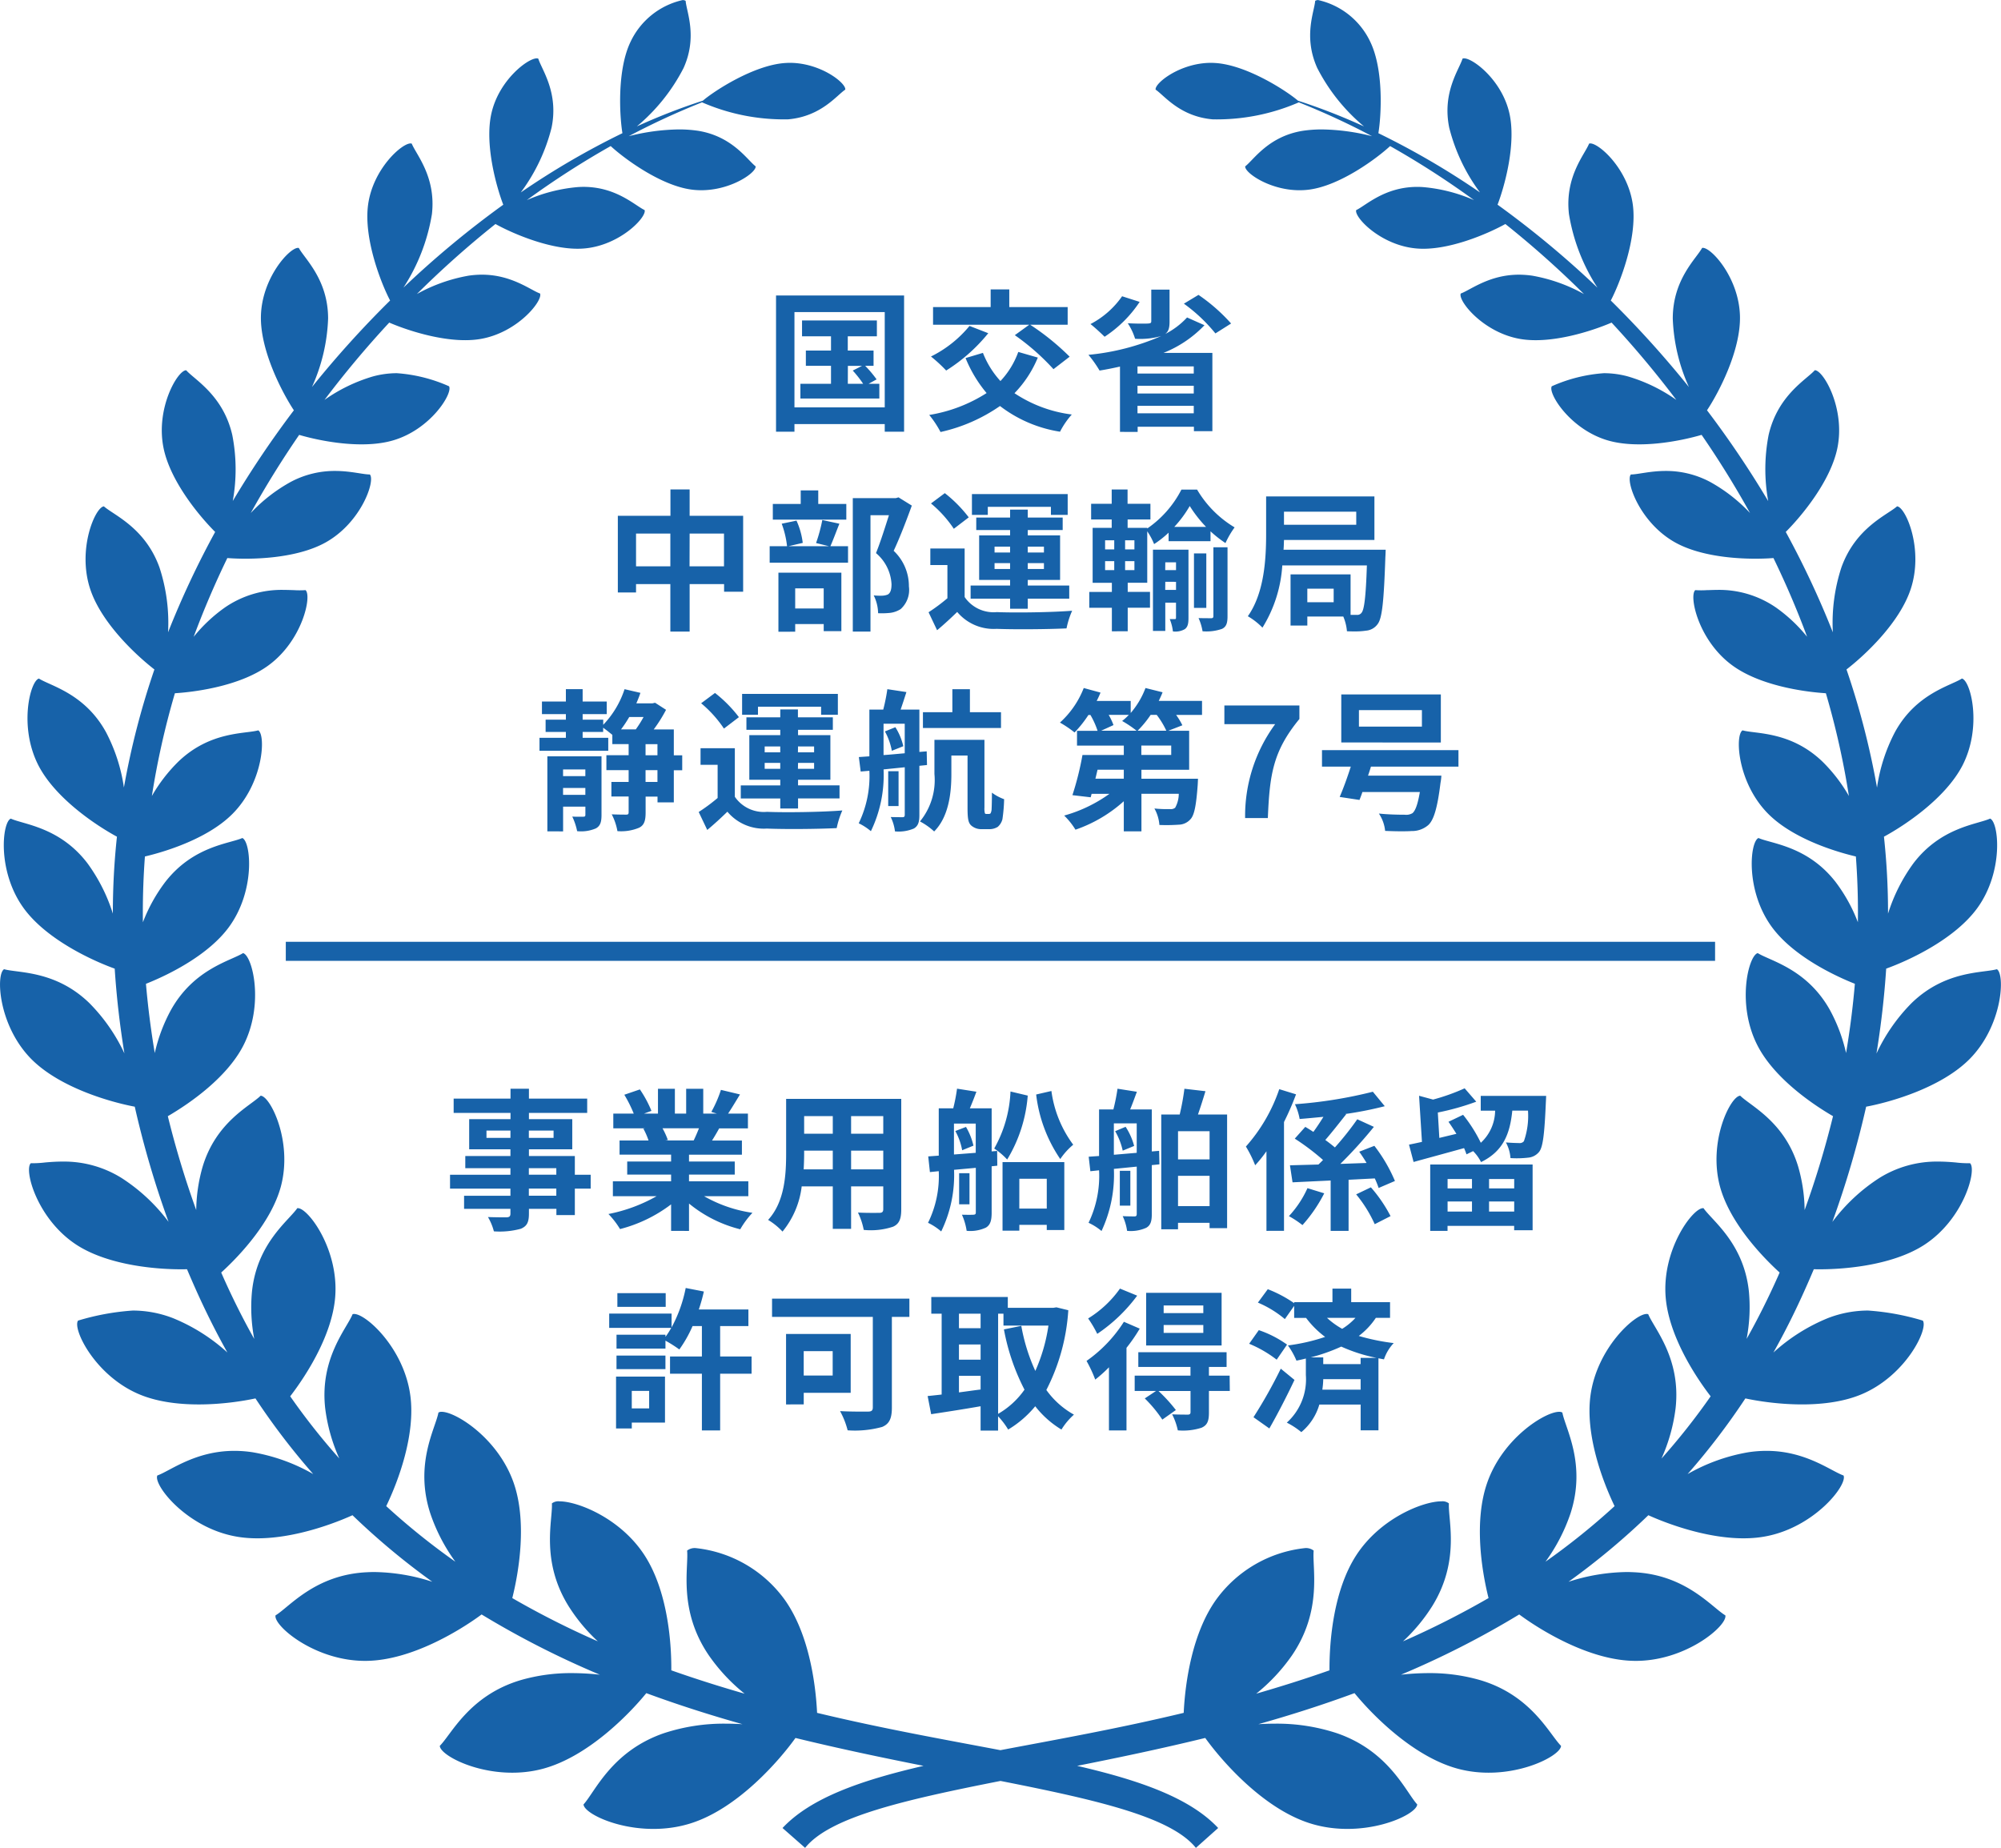 <svg xmlns="http://www.w3.org/2000/svg" width="170" height="157" viewBox="0 0 170 157"><path d="M1023,14012.313c-8.241,1.627-14.486,3.063-16.6,5.686l-1.919-1.687c2.387-2.544,6.6-4.036,11.98-5.281-3.455-.687-7.12-1.451-10.879-2.369-1.335,1.865-4.847,5.952-8.856,7.239-4.455,1.431-9.086-.642-9.152-1.592.977-1.065,2.384-4.509,6.8-6.043a16.279,16.279,0,0,1,5.306-.819c.479,0,.947.017,1.4.045-2.7-.761-5.437-1.63-8.171-2.638-1.51,1.852-4.973,5.38-8.736,6.411-4.383,1.2-8.786-1.015-8.809-1.933.994-.991,2.5-4.276,6.856-5.58a15.349,15.349,0,0,1,4.375-.6,21.82,21.82,0,0,1,2.366.135,76.252,76.252,0,0,1-10.044-5.118c-1.913,1.413-5.945,3.849-9.661,3.94-4.406.12-8.044-2.988-7.847-3.863,1.165-.7,3.347-3.452,7.753-3.664.208-.011.42-.018.625-.018a16.549,16.549,0,0,1,4.941.828,61.2,61.2,0,0,1-6.782-5.655c-2.144.969-6.392,2.438-9.87,1.813-4.215-.74-7.065-4.393-6.71-5.188,1.085-.385,3.21-2.094,6.545-2.094a10.324,10.324,0,0,1,1.536.117,15.644,15.644,0,0,1,5.164,1.856,59.37,59.37,0,0,1-4.909-6.428c-2.231.477-6.61.987-9.793-.317-3.829-1.567-5.777-5.613-5.277-6.295a20.854,20.854,0,0,1,4.654-.854,9.485,9.485,0,0,1,3.4.641,15.622,15.622,0,0,1,4.633,2.924q-1.457-2.6-2.737-5.475c-.238-.536-.469-1.069-.694-1.6-2.193.056-6.555-.24-9.38-2.07-3.361-2.185-4.486-6.379-3.892-6.935a9.475,9.475,0,0,0,1.245-.069c.428-.037.919-.073,1.459-.073a9.233,9.233,0,0,1,5,1.39,15.319,15.319,0,0,1,4,3.731,80.99,80.99,0,0,1-2.871-9.784c-2.118-.4-6.411-1.634-8.812-4.072-2.8-2.86-2.993-7.2-2.29-7.608,1.188.335,4.375.087,7.247,2.879a15.152,15.152,0,0,1,2.975,4.272q-.593-3.63-.824-7.2c-2.021-.729-5.842-2.527-7.739-5.146-2.273-3.139-1.819-7.311-1.088-7.6,1.088.5,4.163.717,6.511,3.792a14.749,14.749,0,0,1,2.159,4.276c0-.037,0-.073,0-.11a60.371,60.371,0,0,1,.347-6.423c-1.845-1-5.217-3.276-6.65-6.018-1.725-3.316-.711-7.238.023-7.417.974.624,3.886,1.266,5.691,4.542a14.6,14.6,0,0,1,1.528,4.714,66.971,66.971,0,0,1,2.591-10.029c-1.6-1.242-4.5-3.965-5.447-6.808-1.139-3.418.434-7,1.156-7.05.828.741,3.5,1.8,4.72,5.186a15.118,15.118,0,0,1,.732,5.513,76.351,76.351,0,0,1,4-8.525c-1.406-1.411-3.815-4.341-4.384-7.128-.691-3.382,1.2-6.609,1.916-6.609h.008c.705.8,3.141,2.12,3.915,5.5a15.129,15.129,0,0,1,.042,5.607,83.689,83.689,0,0,1,5.191-7.706c-.98-1.483-2.865-5.066-2.8-8,.074-3.226,2.407-5.8,3.153-5.8a.236.236,0,0,1,.068.009c.485.91,2.487,2.662,2.487,6a15.418,15.418,0,0,1-1.371,5.813,86.528,86.528,0,0,1,6.638-7.35c-.751-1.423-2.272-5.273-1.866-8.165.423-3.013,2.844-5.18,3.6-5.18a.286.286,0,0,1,.106.018c.368.923,2.082,2.813,1.711,6a16.283,16.283,0,0,1-2.416,6.231,81.163,81.163,0,0,1,8.479-7.043c-.609-1.584-1.6-5.2-1-7.789.642-2.793,3.073-4.645,3.841-4.645a.281.281,0,0,1,.137.027c.271.905,1.748,2.858,1.125,5.865a15.523,15.523,0,0,1-2.615,5.5,67.062,67.062,0,0,1,8.636-5.035c-.246-1.488-.464-5.364.689-7.762a6.454,6.454,0,0,1,4.415-3.545.425.425,0,0,1,.268.068c.063.9,1.031,3.033-.18,5.707a15.909,15.909,0,0,1-3.969,4.956,52.864,52.864,0,0,1,5.611-2.187c.966-.831,4.341-3.028,7-3.2.128-.007.254-.015.377-.015,2.639,0,4.817,1.739,4.72,2.278-.725.477-2.044,2.275-4.849,2.523a17.431,17.431,0,0,1-7.32-1.445,62.6,62.6,0,0,0-6.225,2.877,18.139,18.139,0,0,1,4.256-.575,10.9,10.9,0,0,1,1.662.121c2.9.48,4.143,2.465,4.863,3.018.06.59-2.581,2.377-5.494,1.967-2.617-.366-5.69-2.645-6.821-3.691a72.607,72.607,0,0,0-7.126,4.592,13.664,13.664,0,0,1,4.356-1.11c.157-.01.308-.016.46-.016,2.784,0,4.375,1.588,5.191,1.971.2.587-2.09,3.014-5.148,3.264-2.62.218-6.013-1.243-7.523-2.079a81.71,81.71,0,0,0-6.677,5.949,13.974,13.974,0,0,1,4.411-1.563,8.179,8.179,0,0,1,1.114-.082c2.524,0,4.123,1.309,4.94,1.6.26.6-1.9,3.323-5.057,3.862-2.6.449-6.051-.655-7.755-1.391a84.369,84.369,0,0,0-5.5,6.568,13.941,13.941,0,0,1,4.14-2,7.8,7.8,0,0,1,2-.269,13.116,13.116,0,0,1,4.44,1.112c.343.586-1.556,3.668-4.763,4.6-2.57.752-6.086.081-7.969-.47q-2.207,3.208-4.115,6.64a13.771,13.771,0,0,1,3.392-2.641,7.927,7.927,0,0,1,3.772-.935c1.328,0,2.37.3,2.955.3.488.514-.725,4.083-3.758,5.775-2.519,1.405-6.383,1.478-8.349,1.326q-1.586,3.27-2.861,6.693a13.175,13.175,0,0,1,2.644-2.486,8.488,8.488,0,0,1,5.054-1.5c.288,0,.56.013.8.018a7.822,7.822,0,0,0,1.005,0c.557.465-.251,4.291-3.167,6.408-2.25,1.64-5.808,2.216-7.93,2.354a68.236,68.236,0,0,0-1.956,8.729,13.5,13.5,0,0,1,2.259-2.93c2.7-2.586,5.668-2.335,6.779-2.647.654.39.454,4.439-2.184,7.092-1.956,1.971-5.292,3.115-7.445,3.625q-.176,2.354-.177,4.737c0,.284,0,.57.005.854a13.863,13.863,0,0,1,1.9-3.425c2.376-3.057,5.454-3.248,6.548-3.735.731.3,1.142,4.481-1.159,7.592-1.7,2.3-4.91,3.953-7.029,4.794q.251,2.921.749,5.883a14.019,14.019,0,0,1,1.38-3.668c1.956-3.493,5.08-4.165,6.119-4.823.794.193,1.85,4.4-.02,7.941-1.374,2.6-4.344,4.734-6.37,5.915a78.991,78.991,0,0,0,2.412,7.975,13.91,13.91,0,0,1,.543-3.677c1.151-3.837,4.055-5.166,4.929-6.038.814.017,2.761,3.9,1.708,7.76-.8,2.895-3.329,5.691-5.056,7.263.043.1.086.2.13.3q1.249,2.81,2.676,5.342a14.307,14.307,0,0,1-.192-4.033c.434-4.114,3.127-6.019,3.849-7.077l.049,0c.879,0,3.5,3.516,3.17,7.562-.257,3.169-2.37,6.535-3.821,8.423a56.458,56.458,0,0,0,4.171,5.282,14.829,14.829,0,0,1-1.2-4.277c-.466-4.243,1.833-6.758,2.327-7.978a.337.337,0,0,1,.137-.023c1.011,0,4.235,2.909,4.771,6.934.443,3.3-.992,7.2-2.048,9.393a59.234,59.234,0,0,0,5.874,4.724,15.23,15.23,0,0,1-2.138-4.131c-1.351-4.19.451-7.207.7-8.542a.491.491,0,0,1,.277-.065c1.194,0,4.794,2.246,6.116,6.042,1.117,3.205.49,7.355-.119,9.785a73.952,73.952,0,0,0,7.268,3.675,14.86,14.86,0,0,1-2.495-3.006c-2.387-3.859-1.325-7.316-1.408-8.715a.9.9,0,0,1,.642-.175c1.533,0,5.169,1.415,7.224,4.575,1.91,2.938,2.3,7.216,2.279,9.784,2.076.733,4.158,1.389,6.229,1.985a15.515,15.515,0,0,1-3.042-3.258c-2.63-3.86-1.7-7.464-1.845-8.9a1.056,1.056,0,0,1,.774-.208,10.726,10.726,0,0,1,7.516,4.379c2.015,2.821,2.624,6.963,2.753,9.615,5.536,1.332,10.827,2.267,15.573,3.17,4.746-.9,10.038-1.838,15.573-3.17.128-2.652.739-6.794,2.753-9.615a10.727,10.727,0,0,1,7.513-4.379,1.064,1.064,0,0,1,.777.208c-.148,1.432.788,5.035-1.842,8.9a15.52,15.52,0,0,1-3.041,3.257c2.07-.6,4.15-1.252,6.226-1.984-.016-2.569.368-6.847,2.278-9.784,2.056-3.16,5.691-4.575,7.224-4.575a.9.9,0,0,1,.643.175c-.083,1.4.979,4.855-1.408,8.715a14.891,14.891,0,0,1-2.492,3.006,74.414,74.414,0,0,0,7.268-3.676c-.61-2.429-1.238-6.579-.119-9.784,1.319-3.8,4.92-6.042,6.114-6.042a.5.5,0,0,1,.277.065c.245,1.335,2.047,4.352.7,8.542a15.188,15.188,0,0,1-2.135,4.129,59.052,59.052,0,0,0,5.871-4.722c-1.055-2.192-2.494-6.092-2.048-9.393.54-4.024,3.766-6.936,4.771-6.934a.321.321,0,0,1,.137.023c.5,1.22,2.793,3.734,2.324,7.978a14.856,14.856,0,0,1-1.2,4.285,56.9,56.9,0,0,0,4.177-5.289c-1.453-1.889-3.565-5.255-3.821-8.424-.328-4.046,2.293-7.562,3.17-7.562l.046,0c.725,1.059,3.421,2.963,3.855,7.077a14.325,14.325,0,0,1-.194,4.031q1.425-2.533,2.675-5.34l.13-.3c-1.728-1.572-4.256-4.368-5.056-7.263-1.057-3.863.894-7.743,1.71-7.76.874.872,3.778,2.2,4.926,6.038a13.866,13.866,0,0,1,.544,3.677,78.827,78.827,0,0,0,2.412-7.976c-2.027-1.18-4.995-3.317-6.369-5.914-1.873-3.537-.814-7.748-.026-7.941,1.042.658,4.169,1.33,6.125,4.823a14.049,14.049,0,0,1,1.378,3.667q.5-2.963.748-5.883c-2.118-.842-5.324-2.489-7.029-4.793-2.3-3.11-1.888-7.293-1.159-7.592,1.094.487,4.175.679,6.551,3.735a13.809,13.809,0,0,1,1.894,3.422c0-.283.005-.567.005-.851,0-1.587-.06-3.169-.177-4.737-2.153-.51-5.488-1.654-7.448-3.625-2.636-2.652-2.833-6.7-2.179-7.092,1.108.313,4.08.062,6.779,2.647a13.486,13.486,0,0,1,2.256,2.929,68.313,68.313,0,0,0-1.956-8.728c-2.121-.137-5.678-.714-7.93-2.354-2.918-2.117-3.721-5.943-3.164-6.408a7.775,7.775,0,0,0,1,0c.243,0,.511-.018.8-.018a8.5,8.5,0,0,1,5.06,1.5,13.174,13.174,0,0,1,2.639,2.481q-1.268-3.416-2.859-6.688c-1.964.151-5.828.079-8.35-1.326-3.03-1.692-4.246-5.262-3.761-5.775.588,0,1.631-.3,2.958-.3a7.938,7.938,0,0,1,3.775.935,13.769,13.769,0,0,1,3.388,2.639q-1.9-3.426-4.114-6.639c-1.883.551-5.4,1.223-7.967.471-3.207-.937-5.106-4.019-4.763-4.6a13.074,13.074,0,0,1,4.437-1.112,7.824,7.824,0,0,1,2.008.269,13.919,13.919,0,0,1,4.137,2,84.139,84.139,0,0,0-5.5-6.567c-1.7.734-5.151,1.84-7.756,1.391-3.161-.539-5.32-3.267-5.057-3.862.819-.294,2.416-1.6,4.94-1.6a8.216,8.216,0,0,1,1.117.082,13.948,13.948,0,0,1,4.412,1.566,81.715,81.715,0,0,0-6.68-5.953c-1.509.837-4.9,2.3-7.521,2.08-3.067-.25-5.348-2.677-5.151-3.264.817-.383,2.407-1.971,5.191-1.971.151,0,.3.006.46.016a13.679,13.679,0,0,1,4.359,1.11,72.848,72.848,0,0,0-7.13-4.593c-1.129,1.046-4.205,3.326-6.821,3.692-2.91.41-5.551-1.377-5.491-1.967.72-.553,1.959-2.537,4.863-3.018a10.906,10.906,0,0,1,1.662-.121,18.112,18.112,0,0,1,4.256.576,62.385,62.385,0,0,0-6.226-2.877,17.475,17.475,0,0,1-7.324,1.444c-2.8-.248-4.12-2.047-4.84-2.523-.1-.539,2.076-2.278,4.711-2.278.123,0,.249.008.374.015,2.667.174,6.046,2.373,7.009,3.2a52.451,52.451,0,0,1,5.61,2.188,15.882,15.882,0,0,1-3.97-4.959c-1.211-2.674-.243-4.807-.18-5.707a.415.415,0,0,1,.266-.068,6.458,6.458,0,0,1,4.417,3.545c1.156,2.4.936,6.275.688,7.764a66.991,66.991,0,0,1,8.632,5.033,15.575,15.575,0,0,1-2.613-5.5c-.617-3.007.857-4.96,1.128-5.865a.281.281,0,0,1,.137-.027c.765,0,3.2,1.852,3.841,4.645.6,2.59-.392,6.2-1,7.788a81.33,81.33,0,0,1,8.49,7.054,16.25,16.25,0,0,1-2.422-6.241c-.374-3.182,1.339-5.072,1.708-6a.287.287,0,0,1,.106-.018c.757,0,3.181,2.167,3.606,5.18.4,2.893-1.122,6.746-1.868,8.167a86.6,86.6,0,0,1,6.639,7.353,15.436,15.436,0,0,1-1.373-5.818c0-3.341,2-5.093,2.49-6a.213.213,0,0,1,.068-.009c.743,0,3.073,2.571,3.15,5.8.068,2.937-1.816,6.52-2.8,8a83.583,83.583,0,0,1,5.2,7.715,15.2,15.2,0,0,1,.035-5.618c.777-3.382,3.213-4.7,3.921-5.5h.011c.708,0,2.6,3.228,1.91,6.609-.571,2.787-2.981,5.718-4.386,7.129a76.285,76.285,0,0,1,4,8.531,15.145,15.145,0,0,1,.729-5.52c1.216-3.388,3.889-4.444,4.726-5.186.722.053,2.293,3.632,1.154,7.05-.947,2.845-3.844,5.568-5.449,6.81a67.006,67.006,0,0,1,2.592,10.04,14.652,14.652,0,0,1,1.529-4.727c1.8-3.276,4.717-3.918,5.685-4.542.742.179,1.753,4.1.031,7.417-1.437,2.745-4.812,5.021-6.655,6.021a60.252,60.252,0,0,1,.347,6.42c0,.04,0,.078,0,.118a14.7,14.7,0,0,1,2.162-4.284c2.347-3.075,5.425-3.295,6.51-3.792.734.294,1.185,4.466-1.085,7.6-1.9,2.62-5.724,4.42-7.744,5.148q-.234,3.577-.826,7.215a15.185,15.185,0,0,1,2.982-4.286c2.87-2.792,6.057-2.544,7.247-2.879.7.412.514,4.748-2.293,7.608-2.4,2.438-6.693,3.673-8.813,4.072a81,81,0,0,1-2.872,9.791,15.324,15.324,0,0,1,4-3.738,9.218,9.218,0,0,1,4.994-1.39c.54,0,1.031.036,1.459.073a9.539,9.539,0,0,0,1.248.069c.591.556-.528,4.75-3.892,6.935-2.828,1.83-7.19,2.126-9.383,2.07-.225.535-.456,1.068-.694,1.6q-1.277,2.877-2.738,5.477a15.609,15.609,0,0,1,4.634-2.926,9.485,9.485,0,0,1,3.4-.641,20.924,20.924,0,0,1,4.657.854c.5.682-1.451,4.728-5.283,6.295-3.181,1.3-7.558.794-9.79.317a59.306,59.306,0,0,1-4.909,6.428,15.675,15.675,0,0,1,5.168-1.856,10.325,10.325,0,0,1,1.536-.117c3.332,0,5.457,1.709,6.545,2.094.354.8-2.5,4.448-6.713,5.188-3.481.624-7.725-.845-9.87-1.813a61.213,61.213,0,0,1-6.784,5.656,16.568,16.568,0,0,1,4.946-.829c.208,0,.417.007.625.018,4.4.212,6.588,2.965,7.755,3.664.191.875-3.444,3.983-7.853,3.863-3.715-.092-7.749-2.528-9.66-3.941a76.291,76.291,0,0,1-10.045,5.119,21.874,21.874,0,0,1,2.369-.135,15.375,15.375,0,0,1,4.375.6c4.352,1.3,5.86,4.589,6.853,5.58-.023.918-4.426,3.133-8.807,1.933-3.763-1.031-7.226-4.561-8.738-6.412-2.734,1.009-5.471,1.879-8.172,2.639.455-.028.925-.045,1.4-.045a16.273,16.273,0,0,1,5.3.819c4.417,1.534,5.822,4.978,6.8,6.043-.069.95-4.7,3.022-9.152,1.592-4.009-1.287-7.521-5.375-8.858-7.24-3.76.918-7.425,1.684-10.881,2.37,5.381,1.245,9.593,2.737,11.98,5.281L1039.6,14018C1037.487,14015.376,1031.241,14013.94,1023,14012.313Zm24.324-30.443a4.95,4.95,0,0,0,1.619-4.039v-1.408c-.257.065-.531.128-.8.18a6.331,6.331,0,0,0-.725-1.292,16.112,16.112,0,0,0,3.161-.724,7.963,7.963,0,0,1-1.619-1.616h-1.011v-1.021l-.791,1.123a8.9,8.9,0,0,0-2.29-1.4l.84-1.139a10.529,10.529,0,0,1,2.242,1.189v-.088h3.252v-1.152h1.593v1.152h3.3v1.331h-1.205a6.26,6.26,0,0,1-1.451,1.54,18.39,18.39,0,0,0,2.967.606,3.744,3.744,0,0,0-.828,1.383l-.468-.091v6.119h-1.513v-2.187h-3.51a4.762,4.762,0,0,1-1.53,2.341A6.54,6.54,0,0,0,1047.323,13981.87Zm3.018-2.8h3.253v-.892h-3.175A7.307,7.307,0,0,1,1050.342,13979.074Zm-1.011-2.741h1.088v.569h3.175v-.531h1.348a13.761,13.761,0,0,1-2.992-.957A15.576,15.576,0,0,1,1049.331,13976.333Zm2.7-2.431a5.126,5.126,0,0,0,1.128-.932h-2.424A6.784,6.784,0,0,0,1052.026,13973.9Zm-30.722,8.65v-2.07c-1.491.261-3.007.494-4.2.675l-.3-1.541c.348-.037.751-.077,1.191-.129v-6.867h-.88v-1.423h6.5v.921h3.872l.26-.04,1.008.246a17.149,17.149,0,0,1-1.865,6.776,7.156,7.156,0,0,0,2.345,2.095,5.673,5.673,0,0,0-1.062,1.268,8.166,8.166,0,0,1-2.227-1.98,8.876,8.876,0,0,1-2.3,1.98,6.278,6.278,0,0,0-.857-1.128v1.218Zm1.488-1.423a7.011,7.011,0,0,0,2.242-2.056,18.248,18.248,0,0,1-1.747-5.12l1.476-.3a15.624,15.624,0,0,0,1.191,3.829,14.63,14.63,0,0,0,1.114-3.854h-3.821v-1.01h-.454Zm-3.327-1.824c.594-.076,1.217-.169,1.839-.245v-1.164h-1.839Zm0-2.779h1.839v-1.292h-1.839Zm0-2.677h1.839v-1.229h-1.839Zm18.118,7.321c.546.024,1.154.024,1.322.024s.234-.065.234-.207v-1.8h-2.721a13.316,13.316,0,0,1,1.476,1.617l-1.151.813a11.045,11.045,0,0,0-1.491-1.8l.959-.634H1034.4v-1.3h4.74v-.739h-4.432v-1.255h7.5v1.255h-1.5v.739h1.759l.014,1.3h-1.773v1.836c0,.711-.131,1.072-.637,1.292a5.133,5.133,0,0,1-2.007.22A5.289,5.289,0,0,0,1037.583,13981.171Zm-5.374,1.368v-5.365a11.838,11.838,0,0,1-1.165,1.045,11.48,11.48,0,0,0-.74-1.587,11.712,11.712,0,0,0,3.175-3.325l1.345.582a14.164,14.164,0,0,1-1.125,1.632v7.019Zm-34.583,0v-4.821h-2.707v-1.462h2.707v-2.587h-.791a10.692,10.692,0,0,1-1.125,1.99,11.286,11.286,0,0,0-1.179-.749v.673h-4.158v-1.178h4.158v.182a6.173,6.173,0,0,0,.491-.764h-5.271v-1.214h5.3v1.177a11.778,11.778,0,0,0,1.2-3.351l1.542.3a14.675,14.675,0,0,1-.428,1.524h4.212v1.411h-2.4v2.587h2.67v1.462h-2.67v4.821Zm11.748-1.643c.92.055,2.047.041,2.359.041s.414-.093.414-.362v-7.682h-8.561v-1.553h11.668v1.553h-1.488v7.706c0,.933-.22,1.387-.828,1.643a8.737,8.737,0,0,1-2.93.286A6.832,6.832,0,0,0,1009.374,13980.9Zm35.114.519a41.151,41.151,0,0,0,2.319-4.124l1.165.956c-.648,1.369-1.411,2.858-2.136,4.123Zm-54.155.955v-4.407h4.158v3.907h-2.821v.5Zm1.336-1.705h1.476v-1.487h-1.476Zm13.107-.336v-5.986h5.491v5h-3.989v.982Zm1.5-2.457h2.461v-2.07h-2.461Zm-15.905-.544v-1.149h4.158v1.149Zm53.752-2.159.817-1.152a9.159,9.159,0,0,1,2.4,1.229l-.882,1.281A10.111,10.111,0,0,0,1044.125,13975.169Zm-8.755.154v-4.475h6.411v4.475Zm1.488-1.073h3.37v-.672h-3.37Zm0-1.681h3.37v-.647h-3.37Zm-6.411.452a9.23,9.23,0,0,0,2.7-2.534l1.462.6a13.76,13.76,0,0,1-3.392,3.246A9.636,9.636,0,0,0,1030.447,13973.021Zm-40-.983v-1.162h4.106v1.162Zm12.81-7.39c1.414-1.551,1.528-3.854,1.528-5.665v-4.615h9.78v9.388c0,.827-.18,1.241-.7,1.474a6,6,0,0,1-2.487.271,5.832,5.832,0,0,0-.491-1.475c.725.041,1.579.026,1.813.026s.337-.078.337-.312v-1.938h-2.733v3.607h-1.556v-3.607h-2.641a7.428,7.428,0,0,1-1.63,3.841A5.659,5.659,0,0,0,1003.26,13964.648Zm7.047-4.293h2.733v-1.591h-2.733Zm-3.989-1.358c0,.414-.014.879-.04,1.358h2.473v-1.591h-2.433Zm3.989-1.667h2.733v-1.5h-2.733Zm-3.989,0h2.433v-1.5h-2.433Zm10.528,7.563a8.992,8.992,0,0,0,.908-4.382l-.751.077-.143-1.332.894-.065v-4.022h1.231a15.087,15.087,0,0,0,.323-1.668l1.645.259c-.18.491-.374.984-.557,1.409h1.853v3.662l.465-.041.014,1.254-.48.051v3.932c0,.647-.1,1.051-.491,1.28a3.141,3.141,0,0,1-1.633.271,5.24,5.24,0,0,0-.4-1.368c.417.011.842.011.985,0s.194-.052.194-.194v-3.789l-1.85.168a10.914,10.914,0,0,1-1.091,5.237A4.983,4.983,0,0,0,1016.847,13964.894Zm2.2-5.8,1.85-.142v-2.483h-1.85Zm-39.6,5.314c.622.026,1.388.026,1.593.026.246-.014.326-.092.326-.323v-.4h-3.938v-1.111h3.938v-.608h-5.131v-1.178h5.131v-.556h-3.835v-1.035h3.835v-.569H977.86v-2.561h3.512v-.53h-4.831v-1.215h4.831v-.841h1.565v.841h4.949v1.215h-4.949v.53h3.681v2.561h-3.681v.569h3.9v1.591h1.345v1.178h-1.345v2.25H985.27v-.53h-2.333v.4c0,.762-.18,1.072-.685,1.292a6.818,6.818,0,0,1-2.293.22A4.7,4.7,0,0,0,979.454,13964.4Zm3.484-1.81h2.333v-.608h-2.333Zm0-1.786h2.333v-.556h-2.333Zm0-3.13h2.1v-.62h-2.1Zm-3.6,0h2.036v-.62h-2.036Zm51.151,7.216a9.194,9.194,0,0,0,.894-4.461l-.74.079-.143-1.232.882-.062v-3.957h1.216a16.318,16.318,0,0,0,.351-1.759l1.645.259c-.194.53-.388,1.061-.571,1.5h1.839v3.571l.622-.052.026,1.147-.648.065v4.166c0,.593-.1.956-.48,1.163a3.2,3.2,0,0,1-1.619.257,4.37,4.37,0,0,0-.374-1.251c.414.024.854.024,1,.024s.194-.053.194-.222v-4.008l-1.942.193a11.287,11.287,0,0,1-1.051,5.277A4.825,4.825,0,0,0,1030.487,13964.894Zm2.15-5.781,1.942-.165v-2.5h-1.942Zm26.876,6.466v-5.637h8.7v5.586h-1.568v-.374h-5.66v.425Zm5-1.641h2.136v-.854h-2.136Zm-3.524,0h2.073v-.854h-2.073Zm3.524-1.966h2.136v-.8h-2.136Zm-3.524,0h2.073v-.8h-2.073Zm-9.934,3.606v-4.278l-3.238.154-.22-1.446,2.421-.066c.129-.129.26-.245.388-.387a19.8,19.8,0,0,0-2.4-1.812l.894-1c.22.131.454.274.685.428.286-.387.583-.841.857-1.28-.688.065-1.373.132-2.021.183a4.921,4.921,0,0,0-.4-1.255,38.249,38.249,0,0,0,6.619-1.061l1.011,1.229a30.282,30.282,0,0,1-3.33.659l.052.025c-.583.738-1.231,1.565-1.773,2.187.311.22.582.44.817.633a25.913,25.913,0,0,0,1.9-2.393l1.411.645a38.187,38.187,0,0,1-2.85,3.146l2.227-.078c-.194-.335-.414-.661-.622-.957l1.285-.5a13.25,13.25,0,0,1,1.748,2.987l-1.385.594a7.557,7.557,0,0,0-.326-.812l-2.227.115v4.344Zm-5.454,0v-6.763a11.577,11.577,0,0,1-.959,1.192,10.05,10.05,0,0,0-.788-1.592,14.185,14.185,0,0,0,2.835-4.875l1.425.439a23.362,23.362,0,0,1-1.022,2.352v9.246Zm-50.58,0v-2.251a12.155,12.155,0,0,1-4.338,2.1,7.156,7.156,0,0,0-.985-1.28,13.512,13.512,0,0,0,4.092-1.514h-3.715v-1.265h4.946v-.571h-3.729v-1.112h3.729v-.582h-4.378v-1.2h2.461a5.815,5.815,0,0,0-.44-1.009l.154-.026h-2.707v-1.254h1.736a11.347,11.347,0,0,0-.8-1.6l1.322-.453a9.706,9.706,0,0,1,.982,1.824l-.634.231H993.9v-2.107h1.436v2.107h.959v-2.107h1.451v2.107H998.9l-.468-.143a10.333,10.333,0,0,0,.817-1.873l1.619.388c-.363.595-.711,1.177-1.011,1.628h1.685v1.254H999.1c-.206.377-.414.726-.608,1.035h2.539v1.2h-4.495v.582h3.886v1.112h-3.886v.571h5.04v1.265H997.82a11.564,11.564,0,0,0,4.106,1.41,7.458,7.458,0,0,0-1.037,1.4,11.063,11.063,0,0,1-4.352-2.187v2.326Zm-.283-7.718-.223.037h2.424c.154-.31.311-.685.451-1.035h-3.1A6.348,6.348,0,0,1,994.739,13957.86Zm28.441,7.7v-5.822h5.248v5.768h-1.491v-.437H1024.6v.492Zm1.425-1.876h2.333v-2.534H1024.6Zm12.059,1.759v-9.751h1.568a20.446,20.446,0,0,0,.4-2.187l1.788.208c-.208.684-.428,1.383-.637,1.979h2.476v9.659h-1.49v-.453h-2.681v.545Zm1.425-1.967h2.681v-2.575h-2.681Zm0-3.969h2.681v-2.393h-2.681Zm9.418,4.824a8.787,8.787,0,0,0,1.579-2.38l1.425.438a12.57,12.57,0,0,1-1.85,2.7A8.418,8.418,0,0,0,1047.506,13964.327Zm5.711-1.851,1.256-.6a12.16,12.16,0,0,1,1.671,2.446l-1.345.685A11.136,11.136,0,0,0,1053.217,13962.477Zm-20.074.957v-2.962h.894v2.962Zm-13.652-.116v-2.641h.88v2.641Zm43.661-4.514-.557.271a5.43,5.43,0,0,0-.206-.53c-1.491.415-3.07.842-4.289,1.178l-.388-1.473c.326-.065.7-.144,1.1-.234l-.245-3.918,1.191.323a17.561,17.561,0,0,0,2.681-.956l.985,1.136a21.6,21.6,0,0,1-3.264.92l.128,2.158,1.451-.348c-.22-.352-.454-.713-.674-1.023l1.242-.592a12.474,12.474,0,0,1,1.505,2.376,3.763,3.763,0,0,0,1.216-2.729H1063.8v-1.255h5.557s-.014.389-.026.57c-.117,2.689-.246,3.8-.583,4.2a1.35,1.35,0,0,1-.934.479,8.287,8.287,0,0,1-1.488.036,3.265,3.265,0,0,0-.388-1.33c.477.039.919.052,1.114.052a.461.461,0,0,0,.414-.154,6.473,6.473,0,0,0,.348-2.6h-1.333c-.194,1.928-.74,3.441-2.656,4.371A3.589,3.589,0,0,0,1063.151,13958.8Zm-40.682-.22a10.776,10.776,0,0,0,1.385-4.849l1.465.348a12.3,12.3,0,0,1-1.747,5.432A5.985,5.985,0,0,0,1022.469,13958.584Zm3.561-4.592,1.3-.3a9.826,9.826,0,0,0,1.853,4.565,5.71,5.71,0,0,0-1.1,1.218A12.224,12.224,0,0,1,1026.03,13953.992Zm6.71,3.118.894-.376a5.548,5.548,0,0,1,.725,1.627l-.971.4A5.654,5.654,0,0,0,1032.74,13957.11Zm-13.575-.015.908-.351a5.6,5.6,0,0,1,.634,1.592l-.959.391A5.329,5.329,0,0,0,1019.165,13957.1Zm-56.879-14.462v-1.618h121.428v1.618Zm53.875-11.841a5.546,5.546,0,0,0,1.231-4.035v-2.9h4.249v5.754a1.584,1.584,0,0,0,.037.479c.026.052.066.065.131.065H1022a.229.229,0,0,0,.154-.051.861.861,0,0,0,.091-.376c.012-.234.026-.75.026-1.383a4.025,4.025,0,0,0,1.037.556,13.814,13.814,0,0,1-.143,1.693,1.263,1.263,0,0,1-.4.658,1.341,1.341,0,0,1-.737.194h-.648a1.275,1.275,0,0,1-.88-.322c-.223-.219-.3-.52-.3-1.474v-4.461h-1.374v1.59c0,1.551-.206,3.6-1.462,4.862A5.656,5.656,0,0,0,1016.161,13930.793Zm17.319.841v-2.56a11.942,11.942,0,0,1-4.106,2.418,6.107,6.107,0,0,0-.959-1.2,12.16,12.16,0,0,0,3.846-1.847h-1.516l-.077.295-1.553-.182a25.262,25.262,0,0,0,.854-3.412h3.512v-.8H1029.5v-1.255h1.747a6.874,6.874,0,0,0-.608-1.347h-.168a10.073,10.073,0,0,1-1.179,1.487,9.438,9.438,0,0,0-1.242-.84,7.72,7.72,0,0,0,2.022-2.936l1.425.389c-.091.232-.208.479-.325.708h2.89v1.024a7.044,7.044,0,0,0,1.256-2.121l1.451.362c-.091.245-.208.491-.326.734h3.678v1.191h-2.2a5.93,5.93,0,0,1,.531.879l-1.2.468h1.776v3.311h-4.055v.761h4.806s-.014.362-.026.545c-.128,1.733-.285,2.561-.622,2.907a1.367,1.367,0,0,1-.985.454,15.234,15.234,0,0,1-1.645.024,3.409,3.409,0,0,0-.425-1.4,10.465,10.465,0,0,0,1.319.051.6.6,0,0,0,.443-.114,2.462,2.462,0,0,0,.308-1.187h-3.172v3.192Zm-2.41-4.477h2.41v-.761h-2.23Zm3.9-2.015h2.539v-.8h-2.539Zm-.323-2.057h2.447a7.16,7.16,0,0,0-.817-1.347h-.517A8.692,8.692,0,0,1,1034.645,13923.086Zm-2.047-.479-1.048.479h3.018a9.484,9.484,0,0,0-1.231-.829,4.947,4.947,0,0,0,.568-.518h-1.71A5.515,5.515,0,0,1,1032.6,13922.607Zm-18.923,7.81c.428.014.854.014,1,.014s.194-.051.194-.208v-4.034l-1.8.183a10.938,10.938,0,0,1-1.077,5.248,4.916,4.916,0,0,0-1.034-.672,9.2,9.2,0,0,0,.905-4.46l-.737.063-.157-1.229.894-.062v-3.973h1.179a15.752,15.752,0,0,0,.348-1.733l1.619.246c-.169.529-.337,1.049-.491,1.487h1.593v3.6l.622-.051.026,1.163-.648.066v4.188c0,.584-.1.919-.466,1.14a3.324,3.324,0,0,1-1.608.245A3.753,3.753,0,0,0,1013.674,13930.417Zm-.608-5.264c.568-.037,1.179-.1,1.8-.153v-2.51h-1.8Zm-28.561,6.48v-6.374h4.6v4.978c0,.6-.1.943-.491,1.151a3.2,3.2,0,0,1-1.579.23,5.418,5.418,0,0,0-.414-1.239c.388.025.814.011.931.011.143,0,.183-.036.183-.168v-.685h-1.893v2.1Zm1.334-3.1h1.893v-.583h-1.893Zm0-1.592h1.893v-.567h-1.893Zm69.84,4.656a3.193,3.193,0,0,0-.531-1.475c.868.091,1.813.1,2.2.1a1.048,1.048,0,0,0,.648-.129c.246-.193.454-.75.634-1.8h-4.883c-.077.249-.168.468-.245.673l-1.685-.256c.3-.688.648-1.643.945-2.575h-2.447v-1.4h11.594v1.4h-7.436c-.077.26-.154.5-.246.765h6.231a4.982,4.982,0,0,1-.077.633c-.26,2.121-.571,3.142-1.037,3.568a2.113,2.113,0,0,1-1.425.507c-.206.015-.474.021-.781.021C1056.712,13931.631,1056.207,13931.617,1055.679,13931.595Zm-65.708-1.409c.545.025,1.051.025,1.231.025.157,0,.208-.039.208-.208v-1.332h-1.465v-1.239h1.465v-1h-1.89v-1.267h1.89v-.944h-1.385v-.788c-.223-.18-.531-.429-.78-.606v.36H987.5v.5h2.176v1.1h-5.842v-1.1h2.242v-.5h-1.722v-1.045h1.722v-.469h-2.033v-1.072h2.033v-1.049H987.5v1.049h2.047v1.072H987.5v.469h1.748v.438a7.934,7.934,0,0,0,1.813-3.027l1.348.312c-.1.3-.22.6-.348.892h1.371l.223-.051.931.6a12.569,12.569,0,0,1-1.048,1.668h1.708v2.2h.714v1.267h-.714v2.729h-1.385v-.491h-1.011v1.347c0,.685-.114,1.085-.557,1.3a3.956,3.956,0,0,1-1.839.287A4.892,4.892,0,0,0,989.97,13930.186Zm2.876-2.754h1.011v-1h-1.011Zm0-2.265h1.011v-.944h-1.011Zm-2.085-2.2h1.256a9.488,9.488,0,0,0,.66-1.05h-1.216A10.5,10.5,0,0,1,990.761,13922.97Zm6.6,7.021a15.438,15.438,0,0,0,1.608-1.191v-2.817h-1.451v-1.411h2.913v4.126a2.981,2.981,0,0,0,2.733,1.279c1.556.066,4.612.026,6.4-.117a7.291,7.291,0,0,0-.48,1.5c-1.6.08-4.352.105-5.931.039a4.029,4.029,0,0,1-3.355-1.434c-.517.5-1.048,1-1.711,1.551Zm46.422.516a13.186,13.186,0,0,1,2.553-7.979h-4.315v-1.588h6.374v1.148c-2.227,2.718-2.527,4.67-2.681,8.419Zm-39.492-.814v-.853h-3.355v-1.111h3.355v-.479h-2.63v-3.79h2.63v-.454h-2.876v-1.061h2.876v-.67h1.5v.67h2.967v1.061H1005.8v.454h2.747v3.79H1005.8v.479h3.524v1.111H1005.8v.853Zm1.5-3.373h1.374v-.5H1005.8Zm-2.824,0h1.322v-.5h-1.322Zm2.824-1.4h1.374v-.5H1005.8Zm-2.824,0h1.322v-.5h-1.322Zm10.494,4.566v-2.962h.88v2.962Zm-.286-6.339.894-.361a5.165,5.165,0,0,1,.674,1.616l-.974.388A5.453,5.453,0,0,0,1013.183,13923.148Zm38.778.934V13920h8.458v4.087Zm1.5-1.347h5.351v-1.4h-5.351Zm-55.888-1.979,1.179-.878a11.219,11.219,0,0,1,2.033,2.056l-1.271.97A10.11,10.11,0,0,0,997.575,13920.757Zm18.847,2.1v-1.346h2.5v-1.953h1.491v1.953h2.641v1.346Zm-8.652-1.126v-.685h-5.363v.685h-1.348v-1.771h8.135v1.771Zm-3.626-7.053v-5.02h5.348v4.968h-1.5v-.6h-2.422v.647Zm1.425-1.979h2.422v-1.707h-2.422Zm4.894,1.964v-11.338h3.652l.234-.066,1.128.7c-.454,1.256-1.025,2.741-1.542,3.842a4.124,4.124,0,0,1,1.294,3.024,2.187,2.187,0,0,1-.7,1.928,2.15,2.15,0,0,1-.879.32,6.677,6.677,0,0,1-1.037.03,3.527,3.527,0,0,0-.374-1.514,5.127,5.127,0,0,0,.725.025,1.384,1.384,0,0,0,.477-.1c.234-.145.311-.439.311-.882a3.7,3.7,0,0,0-1.319-2.636c.374-.92.788-2.239,1.1-3.22h-1.568v9.89Zm-15.5,0v-4.034h-2.915v.713H990.49v-6.517h4.469v-2.239h1.631v2.239h4.546v6.451h-1.619v-.647H996.59v4.034Zm1.631-5.544h2.927v-2.783H996.59Zm-4.546,0h2.915v-2.783h-2.915Zm45.334,4.483h.44c.077,0,.1-.024.1-.128v-1.269H1037v2.406h-1.048v-6.905h3.018v5.794c0,.467-.052.764-.311.957a1.615,1.615,0,0,1-1.011.194A3.942,3.942,0,0,0,1037.378,13913.6Zm-.377-2.479h.919v-.687H1037Zm0-1.683h.919v-.66H1037Zm15.44,5.2a4.138,4.138,0,0,0-.311-1.254h-3.056v.765h-1.425v-4.346h5.1v3.438h.505a.443.443,0,0,0,.429-.18c.22-.259.363-1.3.451-4.022h-7.187a11.356,11.356,0,0,1-1.685,5.289,5.783,5.783,0,0,0-1.242-.97c1.425-2.016,1.554-4.966,1.554-7.021v-3.157h9.2v3.7h-7.681c-.014.26-.014.542-.04.827h8.678s-.011.439-.026.622c-.129,3.748-.271,5.211-.66,5.7a1.339,1.339,0,0,1-.985.555,6.26,6.26,0,0,1-1.014.064C1052.853,13914.646,1052.649,13914.642,1052.441,13914.633Zm-3.367-2.469h2.239v-1.152h-2.239Zm-1.982-6.583h6.139v-1.113h-6.139Zm-7.267,7.929c.466.012.934.012,1.076.012s.194-.052.194-.18v-5.846h1.2v5.856c0,.582-.1.893-.466,1.074a4.022,4.022,0,0,1-1.656.206A4.51,4.51,0,0,0,1039.825,13913.51Zm-7.356,1.123v-2h-1.919v-1.347h1.919v-.773h-1.633v-4.669h1.619v-.713h-1.748v-1.331h1.748v-1.215h1.348v1.215h1.942v1.331H1033.8v.713h1.67v.052a8.967,8.967,0,0,0,2.9-3.3h1.333a9.118,9.118,0,0,0,3.187,3.208,7.486,7.486,0,0,0-.777,1.334,9.936,9.936,0,0,1-1.271-1v.84h-3.561v-.724a8.537,8.537,0,0,1-1.231.97,5.63,5.63,0,0,0-.583-1.086v4.371h-1.659v.773h1.893v1.347h-1.893v2Zm1.125-5.2h.791v-.763h-.791Zm-1.7,0h.777v-.763h-.777Zm1.7-1.759h.791v-.776h-.791Zm-1.7,0h.777v-.776h-.777Zm5.868-1.914h2.707a10.827,10.827,0,0,1-1.385-1.772A9.766,9.766,0,0,1,1037.766,13905.763Zm-20.865,7.254a15.406,15.406,0,0,0,1.6-1.19v-2.818h-1.451v-1.409h2.915v4.126a2.977,2.977,0,0,0,2.733,1.28c1.553.062,4.609.026,6.4-.117a7.086,7.086,0,0,0-.477,1.5c-1.607.076-4.354.1-5.934.039a4.041,4.041,0,0,1-3.355-1.436c-.517.5-1.048,1-1.708,1.553Zm6.927-.3v-.853h-3.355v-1.115h3.355v-.476h-2.63v-3.789h2.63v-.453h-2.876v-1.06h2.876v-.674h1.5v.674h2.967v1.06h-2.967v.453h2.747v3.789h-2.747v.476h3.524v1.115h-3.524v.853Zm1.5-3.376h1.374v-.5h-1.374Zm-2.821,0h1.319v-.5h-1.319Zm2.821-1.4h1.374v-.5h-1.374Zm-2.821,0h1.319v-.5h-1.319Zm16.942,4.707v-4.629h1.048v4.629Zm-36.048-3.841v-1.4h1.476a7.949,7.949,0,0,0-.454-1.912l1.256-.261a6.4,6.4,0,0,1,.531,1.891l-1.216.282h3.447l-1.1-.271a13.481,13.481,0,0,0,.531-1.953l1.451.312c-.286.713-.543,1.422-.765,1.912h1.5v1.4Zm13.7-5.029,1.179-.88a11.257,11.257,0,0,1,2.033,2.057l-1.268.971A9.97,9.97,0,0,0,1017.107,13903.784Zm-13.432,1.369v-1.332h2.37v-1.151h1.49v1.151h2.384v1.332Zm23.626-.4v-.686h-5.362v.686h-1.348v-1.771h8.135v1.771Zm-10.348-8.491a12.815,12.815,0,0,0,4.883-1.861,11.131,11.131,0,0,1-1.788-2.974l1.476-.441a7.691,7.691,0,0,0,1.488,2.394,7.123,7.123,0,0,0,1.516-2.473l1.659.479a9.576,9.576,0,0,1-1.982,3.026,11.306,11.306,0,0,0,4.869,1.811,6.994,6.994,0,0,0-1,1.461,11.21,11.21,0,0,1-5.1-2.183,14.193,14.193,0,0,1-5.052,2.209A8.506,8.506,0,0,0,1016.952,13896.264Zm16.216,1.437v-5.549c-.583.13-1.154.246-1.736.339a9.9,9.9,0,0,0-.945-1.336,20.2,20.2,0,0,0,6.191-1.6l-.04.012a6.51,6.51,0,0,1-2.187.223,5.123,5.123,0,0,0-.622-1.319c.674.039,1.491.039,1.71.024s.286-.039.286-.207v-2.674h1.553v2.727c0,.53-.091.839-.377,1.047a6.6,6.6,0,0,0,1.865-1.408l1.479.659a9.85,9.85,0,0,1-3.487,2.353H1041v6.647h-1.568v-.376h-4.78v.441Zm1.488-1.579h4.78v-.633h-4.78Zm0-1.684h4.78v-.656h-4.78Zm0-1.692h4.78v-.607h-4.78Zm-21.474,4.94v-.647h-7.67v.647h-1.565v-11.574h10.879v11.574Zm-7.67-2.069h7.67v-8.094h-7.67Zm.505-.749v-1.255h2.6v-1.526h-2.136v-1.295h2.136v-1.213h-2.461v-1.346h6.359v1.346h-2.473v1.213h2.19v1.295h-.714a9.694,9.694,0,0,1,.971,1.153l-.674.373h.908v1.255Zm4.029-1.255h1.3a9.616,9.616,0,0,0-.882-1.122l.791-.4h-1.205Zm7.059-2.314a9.941,9.941,0,0,0,3.278-2.6l1.593.618a14.509,14.509,0,0,1-3.575,3.172A12.613,12.613,0,0,0,1017.107,13891.3Zm7.124-1.812,1.231-.891h-8.173v-1.5h4.894v-1.5h1.582v1.5h4.96v1.5h-3.187a21.1,21.1,0,0,1,3.355,2.717l-1.374,1.06A19.8,19.8,0,0,0,1024.231,13889.486Zm6.425-.943a7.479,7.479,0,0,0,2.693-2.366l1.491.479a10.36,10.36,0,0,1-2.978,2.961C1031.575,13889.345,1030.993,13888.8,1030.656,13888.543Zm7.938-1.733,1.245-.75a15.048,15.048,0,0,1,2.77,2.432l-1.333.842A13.874,13.874,0,0,0,1038.594,13886.81Z" transform="translate(-938 -13860.999)" fill="#1762a9"/></svg>